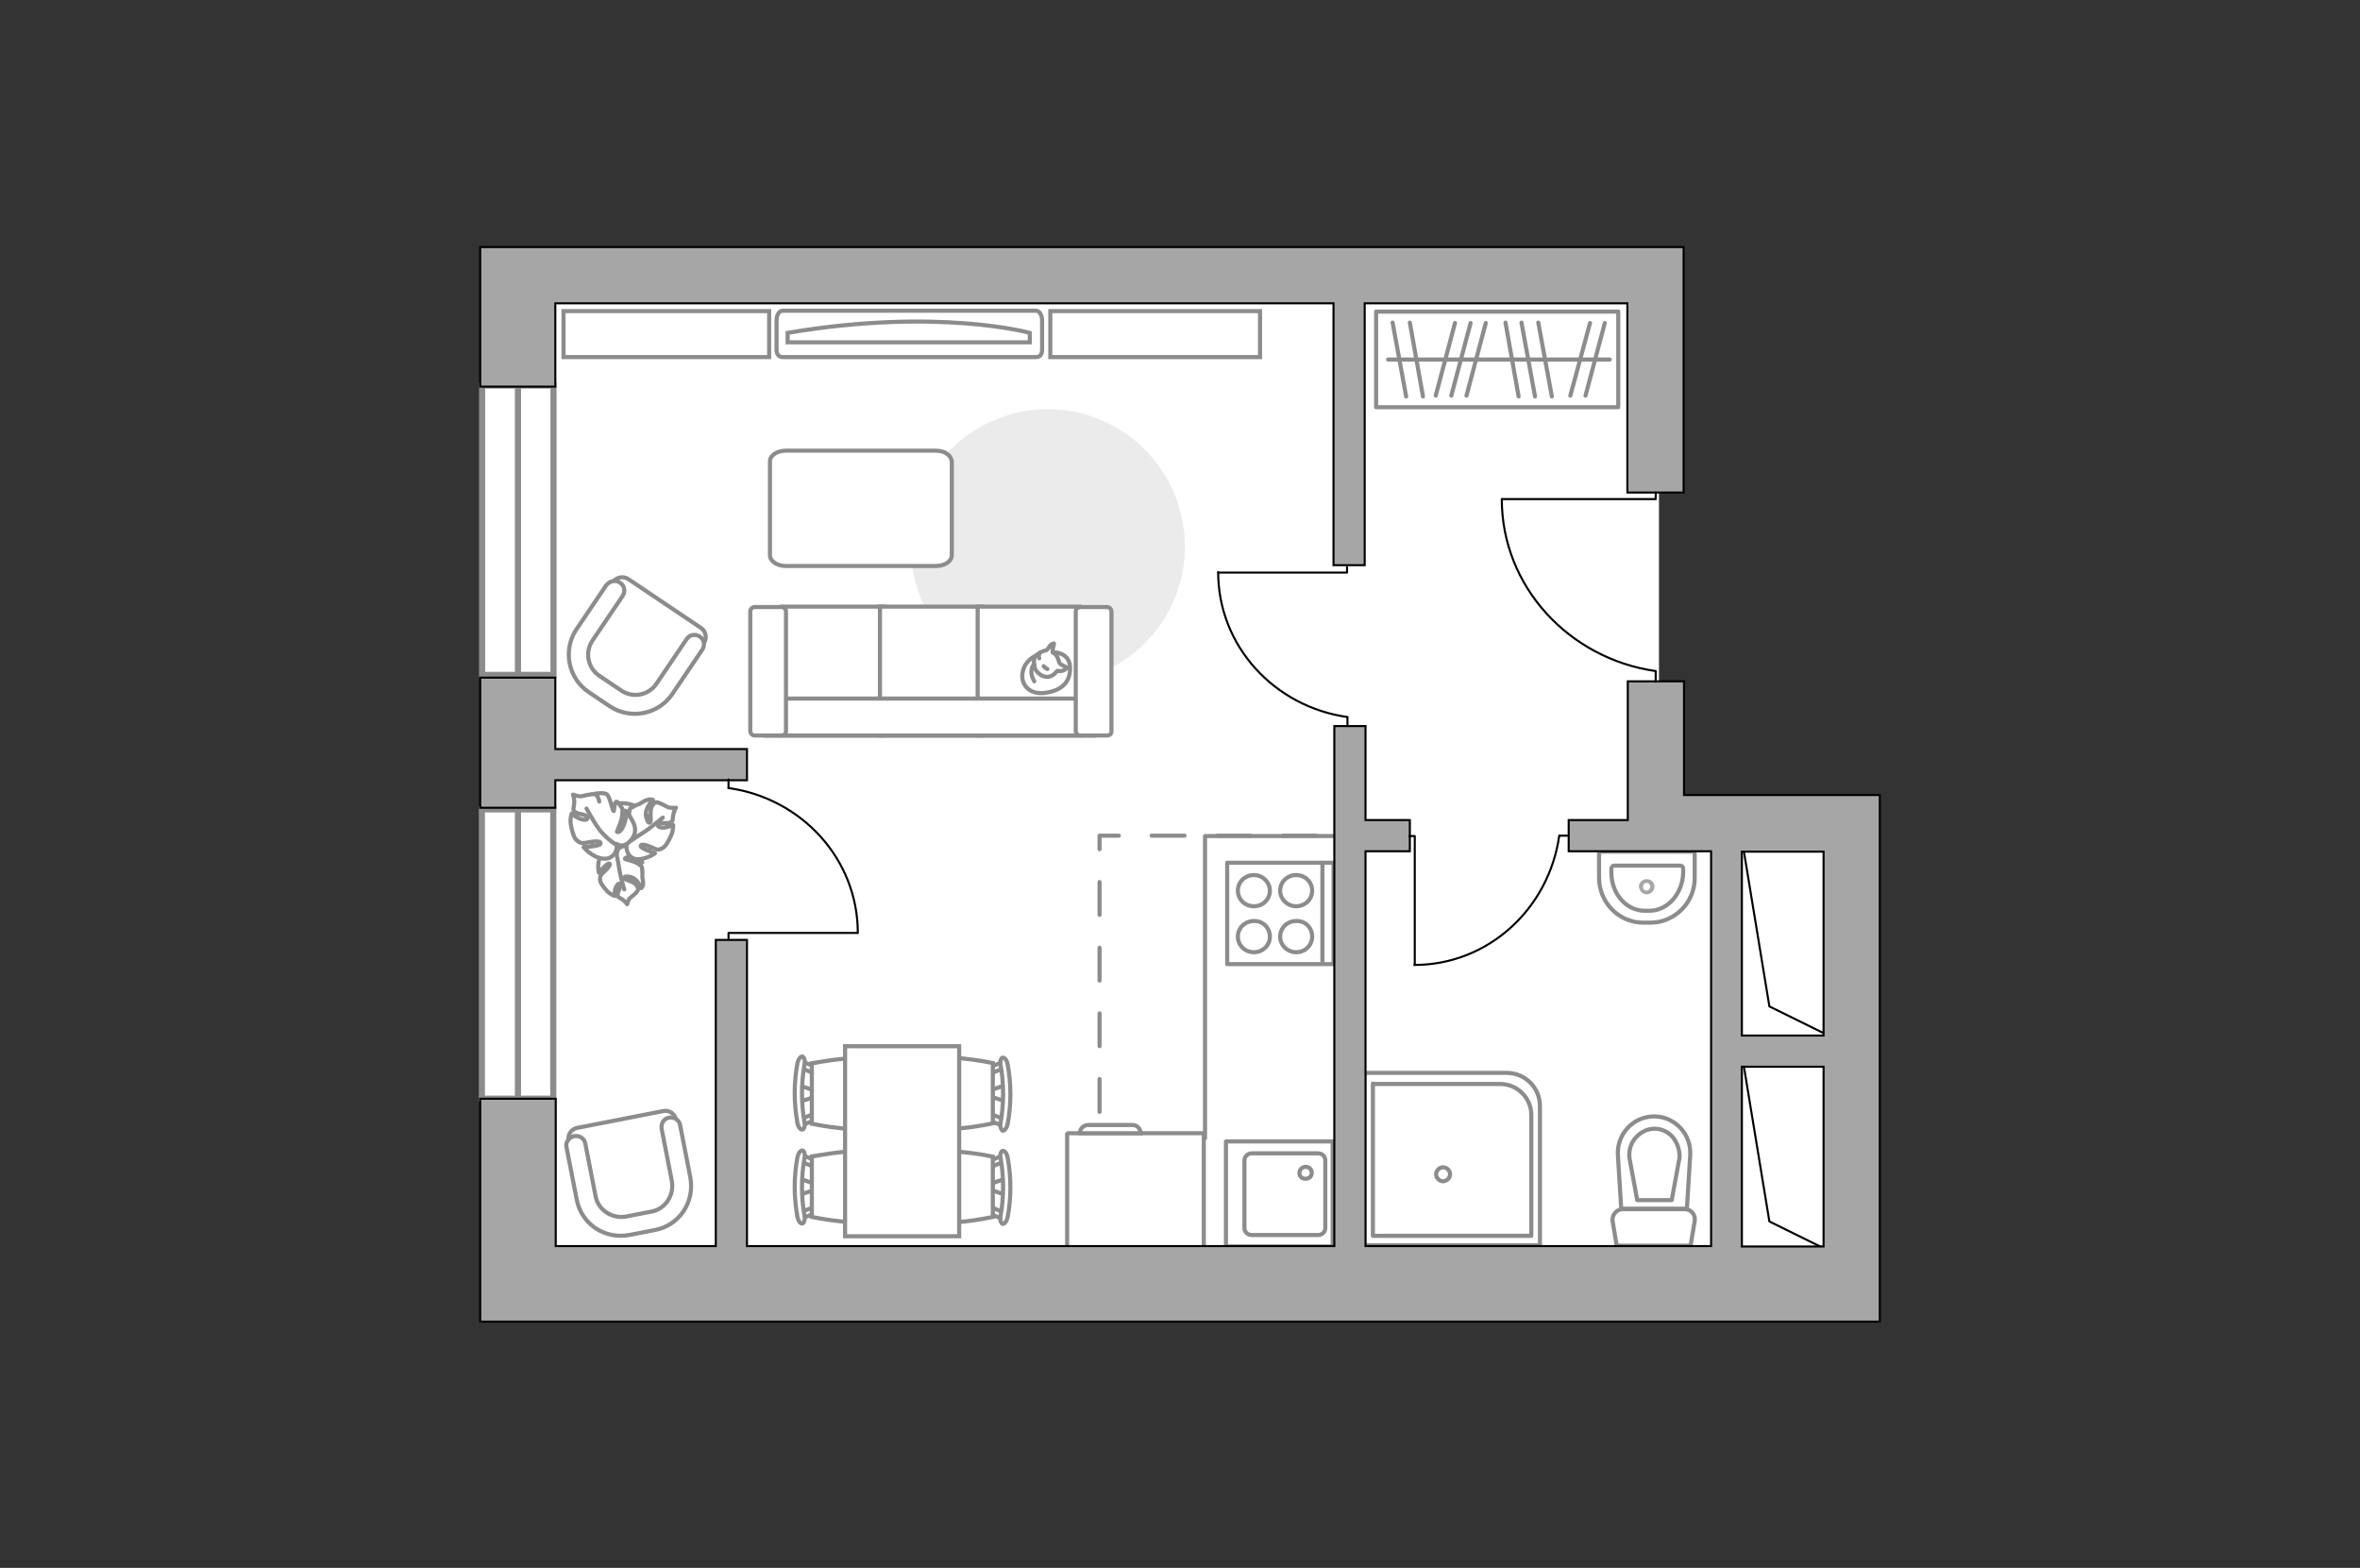 <?xml version="1.0" encoding="utf-8"?>
<!-- Generator: Adobe Illustrator 24.0.1, SVG Export Plug-In . SVG Version: 6.00 Build 0)  -->
<svg version="1.1" xmlns="http://www.w3.org/2000/svg" xmlns:xlink="http://www.w3.org/1999/xlink" x="0px" y="0px"
	 viewBox="0 0 575 382" style="enable-background:new 0 0 575 382;" xml:space="preserve">
<rect x="0" y="0" width="575" height="382" fill="#333333" stroke="none"/>
<style type="text/css">
	.st0{fill:#FFFFFF;}
	.st1{fill:#FFFFFF;stroke:#8C8C8C;stroke-miterlimit:10;}
	.st2{fill:#FFFFFF;stroke:#8C8C8C;stroke-linecap:round;stroke-linejoin:round;stroke-miterlimit:10;}
	.st3{fill:none;stroke:#8C8C8C;stroke-linecap:round;stroke-linejoin:round;stroke-miterlimit:10;}
	.st4{fill:#EBEBEB;}
	.st5{fill:#FFFFFF;stroke:#8C8C8C;stroke-width:1.5;stroke-linecap:round;stroke-miterlimit:10;}
	.st6{fill:#A6A6A6;}
	.st7{fill:none;stroke:#000000;stroke-width:0.5;stroke-linecap:round;stroke-linejoin:round;stroke-miterlimit:10;}
	.st8{fill:none;stroke:#8C8C8C;stroke-linecap:round;stroke-linejoin:round;stroke-miterlimit:10;stroke-dasharray:8;}
	.st9{fill:#A6A6A6;stroke:#000000;stroke-width:0.5;stroke-miterlimit:10;}
</style>
<g id="bg_1_">
	<polygon class="st0" points="126.2,73.7 404.2,73.7 404.2,200.6 451.1,200.6 451.1,312.8 404.2,312.8 353.3,312.8 126.2,312.8 	"/>
</g>
<g id="furniture_1_">
	<g>
		<path id="Vector_37_3_" class="st1" d="M140.6,274.8l21-4.1c1.4-0.3,2.8,0.6,3.1,2.1l2.8,14.5c1,5.3-2.4,10.4-7.7,11.5l-7,1.3
			c-5.3,1-10.4-2.4-11.5-7.7l-2.8-14.5C138.3,276.4,139.2,275.1,140.6,274.8z"/>
		<path id="Vector_38_4_" class="st1" d="M139.9,276.8c1.3-0.2,2.5,0.6,2.7,1.8l2.5,12.8c0.6,3.4,4,5.6,7.4,5l6.2-1.2
			c3.4-0.6,5.6-4,5-7.4l-2.5-12.8c-0.2-1.3,0.6-2.5,1.8-2.7c1.3-0.2,2.5,0.6,2.7,1.8l2.5,12.8c1.1,6-2.7,11.7-8.7,12.8l-6.2,1.2
			c-6,1.1-11.7-2.7-12.8-8.7l-2.5-12.8C137.8,278.3,138.6,277.1,139.9,276.8z"/>
	</g>
	<g>
		<path id="Vector_60_2_" class="st1" d="M151.6,210.9c4.2,0,7.6-3.4,7.6-7.6c0-4.2-3.4-7.6-7.6-7.6c-4.2,0-7.6,3.4-7.6,7.6
			C144,207.5,147.4,210.9,151.6,210.9z"/>
		<path class="st2" d="M150.3,207.9c0,0,0-1.4,1.5-1.7c1.5-0.3,2.9-0.2,3.8,1.8c0.9,1.9,0.9,2.1,0.9,2.1s-1.9-1.1-3.1-1.2
			c-1.2-0.1-1.2,0.4-1.1,0.4c0.1,0.1,2.2,0.5,3.1,1.1c0.9,0.6,1,0.8,1,0.8s0.2,1.7,0.1,2c-0.1,0.3,0.2,1.3,0.2,2.1s-0.5,1.1-0.5,1.1
			s-0.8-2.3-2.5-2.7c-1.7-0.4-1.7,0.1-1.5,0.4c0.2,0.3,1.9,0.6,2.6,1.3c0.7,0.7,0.8,1.3,0.5,1.7c-0.2,0.4-1.4,1.4-1.8,1.7
			c-0.4,0.3-0.7,1.5-0.7,1.5s-0.4-0.6-1.2-1.2c-0.9-0.6-1-0.3-1.1-1.1c-0.1-0.8,0.8-1.6,0.6-2.4c-0.2-0.8-0.9,0.1-1.2,1
			c-0.2,0.9-0.1,1.7-0.1,1.7s-1-0.3-1.9-1.2c-0.8-0.9-1.7-2-1.7-2.8c0-0.8,0-1,1.1-2c1.1-1,1.6-1.9,1.1-1.9
			c-0.5-0.1-2.5,2.2-2.5,2.2s-0.6-2.4,0.6-4.3C147.6,206.4,149.7,207.1,150.3,207.9z"/>
		<path class="st3" d="M152.1,216.7c0,0-1-3.3-1.2-4.9c-0.2-1-0.5-3-0.7-3.8c-0.2-1.2,0-2.4,0.4-3.5"/>
		<path class="st2" d="M152.9,205.1c0,0-1.5,0.6-2.5-0.8c-1-1.4-1.5-3.1,0.1-4.9c1.7-1.8,1.8-1.9,1.8-1.9s-0.3,2.6,0.1,3.9
			c0.4,1.3,1,1.1,1,1c0-0.1-0.4-2.6-0.2-3.9s0.3-1.5,0.3-1.5s1.7-1,2-1c0.3,0,1.3-0.9,2.2-1.1c0.8-0.3,1.4,0,1.4,0s-2.1,2-1.7,3.9
			c0.4,2,0.9,1.8,1.1,1.4c0.2-0.4-0.2-2.4,0.2-3.4c0.4-1.1,1-1.4,1.5-1.3c0.5,0.1,2.1,0.9,2.6,1.2c0.5,0.2,1.9,0.1,1.9,0.1
			s-0.5,0.7-0.7,1.9c-0.2,1.2,0.1,1.2-0.7,1.7c-0.8,0.4-2.1-0.2-2.8,0.4c-0.7,0.6,0.5,1,1.6,0.8c1.1-0.2,1.9-0.6,1.9-0.6
			s0.1,1.2-0.5,2.6c-0.6,1.3-1.3,2.7-2.2,3.1c-0.8,0.4-1,0.5-2.6-0.3c-1.6-0.7-2.7-0.8-2.6-0.2c0.2,0.6,3.5,1.7,3.5,1.7
			s-2.3,1.7-4.8,1.4C152.6,208.7,152.3,206.2,152.9,205.1z"/>
		<path class="st3" d="M161.5,199.2c0,0-3.1,2.6-4.7,3.6c-1,0.6-3,2-3.8,2.5c-1.2,0.7-2.5,1.1-3.9,1.2"/>
		<g>
			<path class="st2" d="M146,195.3c-0.2-1.2-0.7-1.8-1.3-1.8c-0.6-0.1-2.5,0.4-3.1,0.5c-0.6,0.1-2-0.4-2-0.4s0.4,0.8,0.3,2.2
				c-0.1,1.3-0.5,1.3,0.2,2c0.7,0.7,2.3,0.4,2.9,1.2c0.6,0.9-0.8,0.9-1.9,0.4c-1.1-0.5-1.8-1.2-1.8-1.2s-0.5,1.3-0.2,2.8
				c0.3,1.6,0.7,3.2,1.5,3.8c0.8,0.6,1,0.8,2.9,0.4s3.1-0.2,2.8,0.4c-0.3,0.6-4.1,0.8-4.1,0.8s2,2.5,4.7,2.8
				c2.7,0.3,3.7-2.3,3.3-3.6c0,0,1.4,1,2.8-0.2c1.4-1.2,2.4-2.8,1.2-5.2c-1.3-2.4-1.4-2.5-1.4-2.5s-0.4,2.8-1.2,4.1
				c-0.8,1.3-1.3,0.9-1.3,0.8c0-0.1,1.2-2.6,1.3-4s0-1.6,0-1.6s-1.1-1.8-1.4-1.7c-0.6,0.2-0.5,2.4-0.7,2.3c-0.3-0.1-0.9-3.6-1.7-4.1
				c-0.8-0.5-2.9-0.1-2.9-0.1"/>
			<path class="st3" d="M142.9,197c0,0,2.3,4.3,3.7,5.8c0.9,1,2.3,2.3,3.5,3"/>
		</g>
	</g>
	<g>
		<path id="Vector_90_1_" class="st1" d="M252.4,75.7c0.8,0,1.5,1,1.5,2.4v7.1c0,1.3-0.6,1.8-1.5,1.8h-61.7c-0.8,0-1.5-0.5-1.5-1.8
			v-7.1c0-1.3,0.6-2.4,1.5-2.4H252.4z"/>
		<path id="Vector_91_1_" class="st1" d="M191.9,83.4h59l0-2.3c0,0-22.4-6.2-59,0L191.9,83.4z"/>
	</g>
	<path id="Vector_92_1_" class="st1" d="M137.3,87h50.1V75.8h-50.1V87z"/>
	<path id="Vector_93_1_" class="st1" d="M255.9,87H307V75.8h-51.1V87z"/>
	<path id="Vector_51_2_" class="st4" d="M255.3,99.7c-18.4,0-33.4,14.9-33.4,33.4c0,18.4,14.9,33.4,33.4,33.4
		c18.4,0,33.4-14.9,33.4-33.4C288.6,114.6,273.7,99.7,255.3,99.7z"/>
	<path id="Vector_84_1_" class="st2" d="M228,109.8h-36.5c-2.1,0-3.9,1.1-3.9,2.6v22.9c0,1.4,1.7,2.6,3.9,2.6H228
		c2.1,0,3.9-1.1,3.9-2.6v-22.9C231.7,110.9,230.2,109.8,228,109.8z"/>
	<g>
		<path id="Vector_54_1_" class="st1" d="M190.5,179.2h24.8v-31.4h-24.8V179.2z"/>
		<path id="Vector_55_1_" class="st1" d="M214.4,179.2h24.8v-31.4h-24.8V179.2z"/>
		<path id="Vector_56_1_" class="st1" d="M238.2,179.2H263v-31.4h-24.8V179.2z"/>
		<path id="Vector_57_1_" class="st1" d="M189.2,170.2l-2.3,9h79.6v-9H189.2z"/>
		<path id="Vector_58_1_" class="st1" d="M191.5,178.2V149c0-0.6-0.5-1.1-1.1-1.1h-6.5c-0.6,0-1.1,0.5-1.1,1.1v29.1
			c0,0.6,0.5,1.1,1.1,1.1h6.5C191,179.2,191.5,178.8,191.5,178.2z"/>
		<path id="Vector_59_1_" class="st1" d="M270.8,178.2V149c0-0.6-0.5-1.1-1.1-1.1h-6.5c-0.6,0-1.1,0.5-1.1,1.1v29.1
			c0,0.6,0.5,1.1,1.1,1.1h6.5C270.4,179.2,270.8,178.8,270.8,178.2z"/>
		<g>
			<path class="st2" d="M256.5,158.9c0,0,4-0.1,4.2,3.5s-1.8,5.8-6,6.4c-4.2,0.6-6.2-2.4-5.5-5.2
				C249.8,160.8,252.5,158.9,256.5,158.9z"/>
			<path class="st2" d="M258.1,161.5c0,0,0.4,0.5,1.2,0.8c0.8,0.3,0.6,0.5,0.6,0.5s-0.7,0.8-1.8,0.7c-0.6-0.1-0.6,0-0.6,0
				s-0.7,1.2-2.1,1.4c-1.4,0.2-2.9-1.1-3.2-2c-0.3-0.9-0.5-2.2,0.1-3c0.5-0.7,1.7-1.3,2.4-1.4c0.7-0.1,0.9-1.2,1.5-1.5
				c0.6-0.3,0.6-0.2,0.6-0.2s-0.5,1.9-0.3,2.2C256.6,159.2,257.5,159,258.1,161.5z"/>
			<path class="st2" d="M254.3,162.3c0,0,0.3,0.5,0.9,0.7"/>
			<path class="st2" d="M253.2,160.4c0,0-0.2-0.6,0-1"/>
			<path class="st3" d="M252,161.9c0,0-0.6,0.2-0.7,1.6c-0.1,1.2,0.7,2.5,0.7,2.5"/>
		</g>
	</g>
	<g>
		<path id="Vector_37_1_" class="st1" d="M153.1,141.1l17.7,11.9c1.2,0.8,1.5,2.5,0.7,3.7l-8.2,12.3c-3,4.5-9.1,5.6-13.6,2.6l-5.9-4
			c-4.5-3-5.6-9.1-2.6-13.6l8.2-12.3C150.3,140.6,151.9,140.3,153.1,141.1z"/>
		<path id="Vector_38_1_" class="st1" d="M151.1,142c1.1,0.7,1.3,2.2,0.6,3.2l-7.3,10.8c-2,2.9-1.2,6.8,1.7,8.7l5.2,3.5
			c2.9,2,6.8,1.2,8.7-1.7l7.3-10.8c0.7-1.1,2.2-1.3,3.2-0.6c1.1,0.7,1.3,2.2,0.6,3.2l-7.3,10.8c-3.4,5-10.2,6.3-15.2,3l-5.2-3.5
			c-5-3.4-6.3-10.2-3-15.2l7.3-10.8C148.6,141.5,150,141.2,151.1,142z"/>
	</g>
	<g id="Group_2_1_">
		<g id="Group_3_1_">
			<path id="Vector_10_1_" class="st1" d="M244.9,291.1l-4.1-1.4v-1.1l4.1-1.4V291.1z"/>
		</g>
		<g id="Group_4_1_">
			<path id="Vector_11_1_" class="st1" d="M240.9,283.4c0-0.4,0.2-0.7,0.5-0.7l3.3-1.3c0.3-0.1,0.6,0.1,0.7,0.6
				c0.1,0.5-0.1,0.9-0.4,0.9l-3.3,1.3c-0.3,0.1-0.6-0.1-0.7-0.6C240.9,283.5,240.9,283.4,240.9,283.4z"/>
		</g>
		<g id="Group_5_1_">
			<path id="Vector_12_1_" class="st1" d="M240.9,295c0-0.1,0-0.1,0-0.2c0.1-0.5,0.4-0.7,0.7-0.6l3.3,1.3c0.3,0.1,0.5,0.6,0.4,1
				c-0.1,0.5-0.4,0.7-0.7,0.6l-3.3-1.3C241.1,295.7,240.9,295.4,240.9,295z"/>
		</g>
		<path id="Vector_13_1_" class="st1" d="M224.7,296.5c-2.6-2.6-2.6-12.1,0-14.7c3-3,17.2,0,17.2,0v14.7
			C241.9,296.5,227.8,299.6,224.7,296.5z"/>
		<path id="Vector_14_1_" class="st1" d="M243.8,296.2c0.8-4.6,0.8-9.4,0-14c-0.2-0.9,0.1-1.8,0.5-1.8c0.5-0.1,1,0.6,1.2,1.6
			c0.9,4.8,0.9,9.8,0,14.6c-0.2,0.9-0.7,1.6-1.2,1.6C243.8,298,243.6,297.1,243.8,296.2z"/>
	</g>
	<g id="Group_6_1_">
		<g id="Group_7_1_">
			<path id="Vector_15_1_" class="st1" d="M244.9,268.3l-4.1-1.3v-1.2l4.1-1.4V268.3z"/>
		</g>
		<g id="Group_8_1_">
			<path id="Vector_16_1_" class="st1" d="M240.9,260.6c0-0.4,0.2-0.7,0.5-0.7l3.3-1.3c0.3-0.1,0.6,0.1,0.7,0.6
				c0.1,0.5-0.1,0.9-0.4,0.9l-3.3,1.3c-0.3,0.1-0.6-0.1-0.7-0.6C240.9,260.8,240.9,260.7,240.9,260.6z"/>
		</g>
		<g id="Group_9_1_">
			<path id="Vector_17_1_" class="st1" d="M240.9,272.3c0-0.1,0-0.1,0-0.2c0.1-0.5,0.4-0.7,0.7-0.6l3.3,1.3c0.3,0.1,0.5,0.6,0.4,1
				c-0.1,0.5-0.4,0.7-0.7,0.6l-3.3-1.3C241.1,272.9,240.9,272.6,240.9,272.3z"/>
		</g>
		<path id="Vector_18_1_" class="st1" d="M224.7,273.7c-2.6-2.6-2.6-12.1,0-14.7c3-3,17.2,0,17.2,0v14.7
			C241.9,273.7,227.8,276.8,224.7,273.7z"/>
		<path id="Vector_19_1_" class="st1" d="M243.8,273.5c0.8-4.6,0.8-9.4,0-14c-0.2-0.9,0.1-1.8,0.5-1.8c0.5-0.1,1,0.6,1.2,1.6
			c0.9,4.8,0.9,9.8,0,14.6c-0.2,0.9-0.7,1.6-1.2,1.6C243.8,275.1,243.6,274.3,243.8,273.5z"/>
	</g>
	<g id="Group_14_1_">
		<g id="Group_15_1_">
			<path id="Vector_25_2_" class="st1" d="M194.9,264.5l4.1,1.4v1.2l-4.1,1.3V264.5z"/>
		</g>
		<g id="Group_16_1_">
			<path id="Vector_26_2_" class="st1" d="M198.8,272.3c0,0.4-0.2,0.7-0.5,0.7l-3.3,1.3c-0.3,0.1-0.6-0.1-0.7-0.6
				c-0.1-0.5,0.1-0.9,0.4-0.9l3.3-1.3c0.3-0.1,0.6,0.1,0.7,0.6C198.8,272.1,198.8,272.2,198.8,272.3z"/>
		</g>
		<g id="Group_17_1_">
			<path id="Vector_27_2_" class="st1" d="M198.8,260.6c0,0.1,0,0.1,0,0.2c-0.1,0.5-0.4,0.7-0.7,0.6l-3.3-1.3
				c-0.3-0.1-0.5-0.6-0.4-1c0.1-0.5,0.4-0.7,0.7-0.6l3.3,1.3C198.7,259.9,198.8,260.2,198.8,260.6z"/>
		</g>
		<path id="Vector_28_1_" class="st1" d="M215,259.1c2.6,2.6,2.6,12.1,0,14.7c-3,3-17.2,0-17.2,0v-14.7
			C197.9,259.1,212,256.1,215,259.1z"/>
		<path id="Vector_29_1_" class="st1" d="M196,259.4c-0.8,4.6-0.8,9.4,0,14c0.2,0.9-0.1,1.8-0.5,1.8c-0.5,0.1-1-0.6-1.2-1.6
			c-0.9-4.8-0.9-9.8,0-14.6c0.2-0.9,0.7-1.6,1.2-1.6C196,257.6,196.2,258.5,196,259.4z"/>
	</g>
	<g id="Group_18_1_">
		<g id="Group_19_1_">
			<path id="Vector_30_1_" class="st1" d="M194.9,287.2l4.1,1.4v1.1l-4.1,1.4V287.2z"/>
		</g>
		<g id="Group_20_1_">
			<path id="Vector_31_1_" class="st1" d="M198.8,295c0,0.4-0.2,0.7-0.5,0.7l-3.3,1.3c-0.3,0.1-0.6-0.1-0.7-0.6
				c-0.1-0.5,0.1-0.9,0.4-0.9l3.3-1.3c0.3-0.1,0.6,0.1,0.7,0.6C198.8,294.9,198.8,294.9,198.8,295z"/>
		</g>
		<g id="Group_21_1_">
			<path id="Vector_32_1_" class="st1" d="M198.8,283.4c0,0.1,0,0.1,0,0.2c-0.1,0.5-0.4,0.7-0.7,0.6l-3.3-1.3
				c-0.3-0.1-0.5-0.6-0.4-1c0.1-0.5,0.4-0.7,0.7-0.6l3.3,1.3C198.7,282.7,198.8,283,198.8,283.4z"/>
		</g>
		<path id="Vector_33_1_" class="st1" d="M215,281.8c2.6,2.6,2.6,12.1,0,14.7c-3,3-17.2,0-17.2,0v-14.7
			C197.9,281.8,212,278.8,215,281.8z"/>
		<path id="Vector_34_1_" class="st1" d="M196,282.2c-0.8,4.6-0.8,9.4,0,14c0.2,0.9-0.1,1.8-0.5,1.9c-0.5,0.1-1-0.6-1.2-1.6
			c-0.9-4.8-0.9-9.8,0-14.6c0.2-0.9,0.7-1.6,1.2-1.6C196,280.4,196.2,281.3,196,282.2z"/>
	</g>
	<path id="Vector_35_1_" class="st1" d="M233.7,254.9v46.3h-27.8v-37.4v-8.9H233.7z"/>
	<g>
		<path id="Vector_142_1_" class="st3" d="M299,234.9v-24.7h25.9v24.7H299z"/>
		<g id="Group_28_1_">
			<g id="Group_29_1_">
				<path id="Vector_143_1_" class="st3" d="M309.4,217c0,2.1-1.7,3.8-3.9,3.8c-2.2,0-3.9-1.7-3.9-3.8c0-2.1,1.7-3.8,3.9-3.8
					C307.6,213.2,309.4,214.9,309.4,217z"/>
				<path id="Vector_144_1_" class="st3" d="M319.7,217c0,2.1-1.7,3.8-3.9,3.8c-2.1,0-3.9-1.7-3.9-3.8c0-2.1,1.7-3.8,3.9-3.8
					C318,213.2,319.7,214.9,319.7,217z"/>
			</g>
			<g id="Group_30_1_">
				<path id="Vector_145_1_" class="st3" d="M309.4,228.2c0,2.1-1.7,3.8-3.9,3.8c-2.2,0-3.9-1.7-3.9-3.8c0-2.1,1.7-3.8,3.9-3.8
					C307.6,224.3,309.4,226,309.4,228.2z"/>
				<path id="Vector_146_1_" class="st3" d="M319.7,228.2c0,2.1-1.7,3.8-3.9,3.8c-2.1,0-3.9-1.7-3.9-3.8c0-2.1,1.7-3.8,3.9-3.8
					C318,224.3,319.7,226,319.7,228.2z"/>
			</g>
		</g>
		<path id="Vector_147_1_" class="st3" d="M322.2,210.2v24.5"/>
	</g>
	<path id="Vector_148_1_" class="st3" d="M331.6,203.7h-38v73.6h-25.6v14.2"/>
	<g>
		<path id="Vector_8_2_" class="st1" d="M260.3,276.1h32.8c0.1,0,0.2,0.1,0.2,0.2v32.5H260v-32.5
			C260.1,276.2,260.1,276.1,260.3,276.1z"/>
		<path id="Vector_9_2_" class="st1" d="M277.9,276.1h-14.8c0-1.1,0.9-2,2-2h10.9C277,274.1,277.9,275,277.9,276.1z"/>
	</g>
	
		<rect x="335.3" y="75.9" transform="matrix(-1 -4.488555e-11 4.488555e-11 -1 729.583 175.115)" class="st3" width="59" height="23.3"/>
	<line class="st3" x1="378.1" y1="96.6" x2="374.8" y2="78.6"/>
	<line class="st3" x1="374" y1="96.6" x2="370.7" y2="78.6"/>
	<line class="st3" x1="346.7" y1="96.6" x2="343.5" y2="78.6"/>
	<line class="st3" x1="342.6" y1="96.6" x2="339.3" y2="78.6"/>
	<line class="st3" x1="370" y1="96.6" x2="366.8" y2="78.6"/>
	<line class="st3" x1="357.3" y1="96.4" x2="362" y2="78.7"/>
	<line class="st3" x1="353.6" y1="96.4" x2="358.3" y2="78.7"/>
	<line class="st3" x1="386.3" y1="96.4" x2="391" y2="78.7"/>
	<line class="st3" x1="382.6" y1="96.4" x2="387.4" y2="78.7"/>
	<line class="st3" x1="349.8" y1="96.4" x2="354.5" y2="78.7"/>
	<line class="st3" x1="392.2" y1="87.6" x2="338.2" y2="87.6"/>
</g>
<g id="windows_1_">
	
		<rect x="90.9" y="223.8" transform="matrix(2.025561e-11 1 -1 2.025561e-11 358.604 106.282)" class="st5" width="70.5" height="17.4"/>
	<line class="st5" x1="126.2" y1="197.2" x2="126.2" y2="267.7"/>
	
		<rect x="90.9" y="120.5" transform="matrix(2.022986e-11 1 -1 2.022986e-11 255.363 3.041)" class="st5" width="70.5" height="17.4"/>
	<line class="st5" x1="126.2" y1="94" x2="126.2" y2="164.4"/>
</g>
<g id="plan">
	<g>
		<g id="Group_27_1_">
			<path id="Vector_140_1_" class="st3" d="M298.7,278.1v25.6h26v-25.6H298.7z"/>
		</g>
		<path id="Vector_141_1_" class="st3" d="M322.9,299.2v-16.5c0-1-0.8-1.7-1.8-1.7h-16.1c-1,0-1.8,0.8-1.8,1.7v16.5
			c0,1,0.8,1.7,1.8,1.7h16.1C322.1,300.9,322.9,300.2,322.9,299.2z"/>
		<path id="Vector_139_1_" class="st3" d="M316.6,285.8c0-0.9,0.7-1.5,1.5-1.5c0.9,0,1.5,0.6,1.5,1.5c0,0.8-0.7,1.4-1.5,1.4
			C317.2,287.2,316.6,286.6,316.6,285.8z"/>
	</g>
	<g>
		<path class="st3" d="M332.4,261.4v42h42.8v-33.9c0-4.5-3.6-8.1-8.1-8.1H332.4z"/>
		<path class="st3" d="M334.5,264v37.1h38.6v-29.4c0-4.2-3.4-7.6-7.6-7.6H334.5z"/>
		<path class="st3" d="M351.6,284.4c-0.9,0-1.7,0.8-1.7,1.7s0.8,1.7,1.7,1.7c0.9,0,1.7-0.8,1.7-1.7S352.5,284.4,351.6,284.4z"/>
	</g>
	<g>
		<path id="Vector_133_1_" class="st3" d="M401.9,221.9h-1.2c-4.5,0-8.1-4.2-8.1-9.3v-0.9c0-0.4,0.3-0.8,0.7-0.8h16.1
			c0.4,0,0.7,0.3,0.7,0.8v0.9C410,217.7,406.3,221.9,401.9,221.9z"/>
		<path id="Vector_134_1_" class="st3" d="M402.1,224.8h-1.7c-6,0-10.8-4.9-10.8-11v-6.3h23.3v6.3
			C413,219.8,408.1,224.8,402.1,224.8z"/>
		<path class="st6" d="M401.2,217.9c1,0,1.9-0.8,1.9-1.9c0-1-0.8-1.8-1.9-1.8c-1,0-1.9,0.8-1.9,1.8
			C399.4,217,400.2,217.9,401.2,217.9z M401.2,215.1c0.5,0,0.9,0.4,0.9,0.9c0,0.5-0.4,1-0.9,1c-0.6,0-0.9-0.4-0.9-1
			C400.3,215.5,400.7,215.1,401.2,215.1z"/>
	</g>
	<g>
		<path id="wc_1_" class="st1" d="M396.8,282.1"/>
		<g id="Group_26_1_">
			<path id="Vector_130_1_" class="st3" d="M395.4,294.6h15.1c1.5,0,2.7,1.4,2.4,2.9l-1,6h-18l-1-6
				C392.7,296,393.9,294.6,395.4,294.6z"/>
			<path id="Vector_131_1_" class="st3" d="M403,272c5.1,0,9.2,4.4,8.8,9.6l-0.8,12.9h-16l-0.8-12.9C393.8,276.4,397.9,272,403,272z
				"/>
			<path id="Vector_132_1_" class="st3" d="M407.3,292.4l1.9-10.3c0.1-1.8-0.5-3.6-1.6-5c-1.2-1.4-2.8-2.1-4.5-2.1s-3.3,0.8-4.5,2.1
				c-1.2,1.3-1.8,3.1-1.6,5l1.9,10.3H407.3z"/>
		</g>
	</g>
	<polyline class="st7" points="445.3,252.2 431.1,245.2 424.9,207.5 	"/>
	<polyline class="st7" points="445.3,304.6 431.1,297.6 424.9,259.9 	"/>
	<polyline class="st8" points="267.9,270.9 267.9,203.6 324.8,203.6 	"/>
	<g>
		<polygon class="st9" points="128.2,60.2 135.3,60.2 396.5,60.2 403.3,60.2 410.2,60.2 410.2,120 396.5,120 396.5,73.9 332.5,73.9 
			332.5,137.7 324.9,137.7 324.9,73.9 135.3,73.9 135.3,94.2 117,94.2 117,60.2 		"/>
		<polygon class="st9" points="135.3,182.5 182,182.5 182,190.1 135.3,190.1 135.3,196.8 117,196.8 117,165.1 135.3,165.1 		"/>
		<path class="st9" d="M135.3,267.7H117v36v16.7v1.6h341v-9.2v-9.2v-96.2v-13.7h-13.7h-34v-27.7h-13.7v27.7v6.1h-14.4v7.6h14.4h5.4
			h14.9v44.8v7.6v43.8h-84.2v-96.2h10.8v-7.6h-10.8v-22.9h-7.6v22.9v7.6v96.2H182v-74.6h-7.6v74.6h-39V267.7z M444.3,207.5v44.8
			h-19.9v-44.8H444.3z M444.3,303.7h-19.9v-43.8h19.9V303.7z"/>
	</g>
	<g id="Group_34_8_">
		<path id="Vector_158_8_" class="st7" d="M366,121.6h37.4V120"/>
		<path id="Vector_159_8_" class="st7" d="M403.4,166.1v-2.5"/>
		<path id="Vector_160_8_" class="st7" d="M403.4,163.5c-21.1-3-37.5-20.6-37.5-41.9"/>
	</g>
	<g id="Group_34_4_">
		<path id="Vector_158_4_" class="st7" d="M208.9,227.3h-31.4v1.3"/>
		<path id="Vector_159_4_" class="st7" d="M177.5,189.9v2.1"/>
		<path id="Vector_160_4_" class="st7" d="M177.5,192c17.8,2.5,31.5,17.3,31.5,35.3"/>
	</g>
	<g id="Group_34_3_">
		<path id="Vector_158_3_" class="st7" d="M344.7,235.1v-31.4h-1.3"/>
		<path id="Vector_159_3_" class="st7" d="M382.1,203.6h-2.1"/>
		<path id="Vector_160_3_" class="st7" d="M379.9,203.6c-2.5,17.8-17.3,31.5-35.3,31.5"/>
	</g>
	<g id="Group_34_1_">
		<path id="Vector_158_1_" class="st7" d="M296.8,139.5h31.4v-1.3"/>
		<path id="Vector_159_1_" class="st7" d="M328.3,176.9v-2.1"/>
		<path id="Vector_160_1_" class="st7" d="M328.3,174.7c-17.8-2.5-31.5-17.3-31.5-35.3"/>
	</g>
</g>
<g id="points">
	<path id="wc_x5F_bathroom" class="st0" d="M382.6,247.6"/>
	<path id="bedroom" class="st0" d="M233.7,207.5"/>
	<path id="kitchen" class="st0" d="M281.5,237.3"/>
	<path id="hallway" class="st0" d="M362.3,176.9"/>
	<path id="balcony" class="st0" d="M153.2,244"/>
</g>
</svg>
